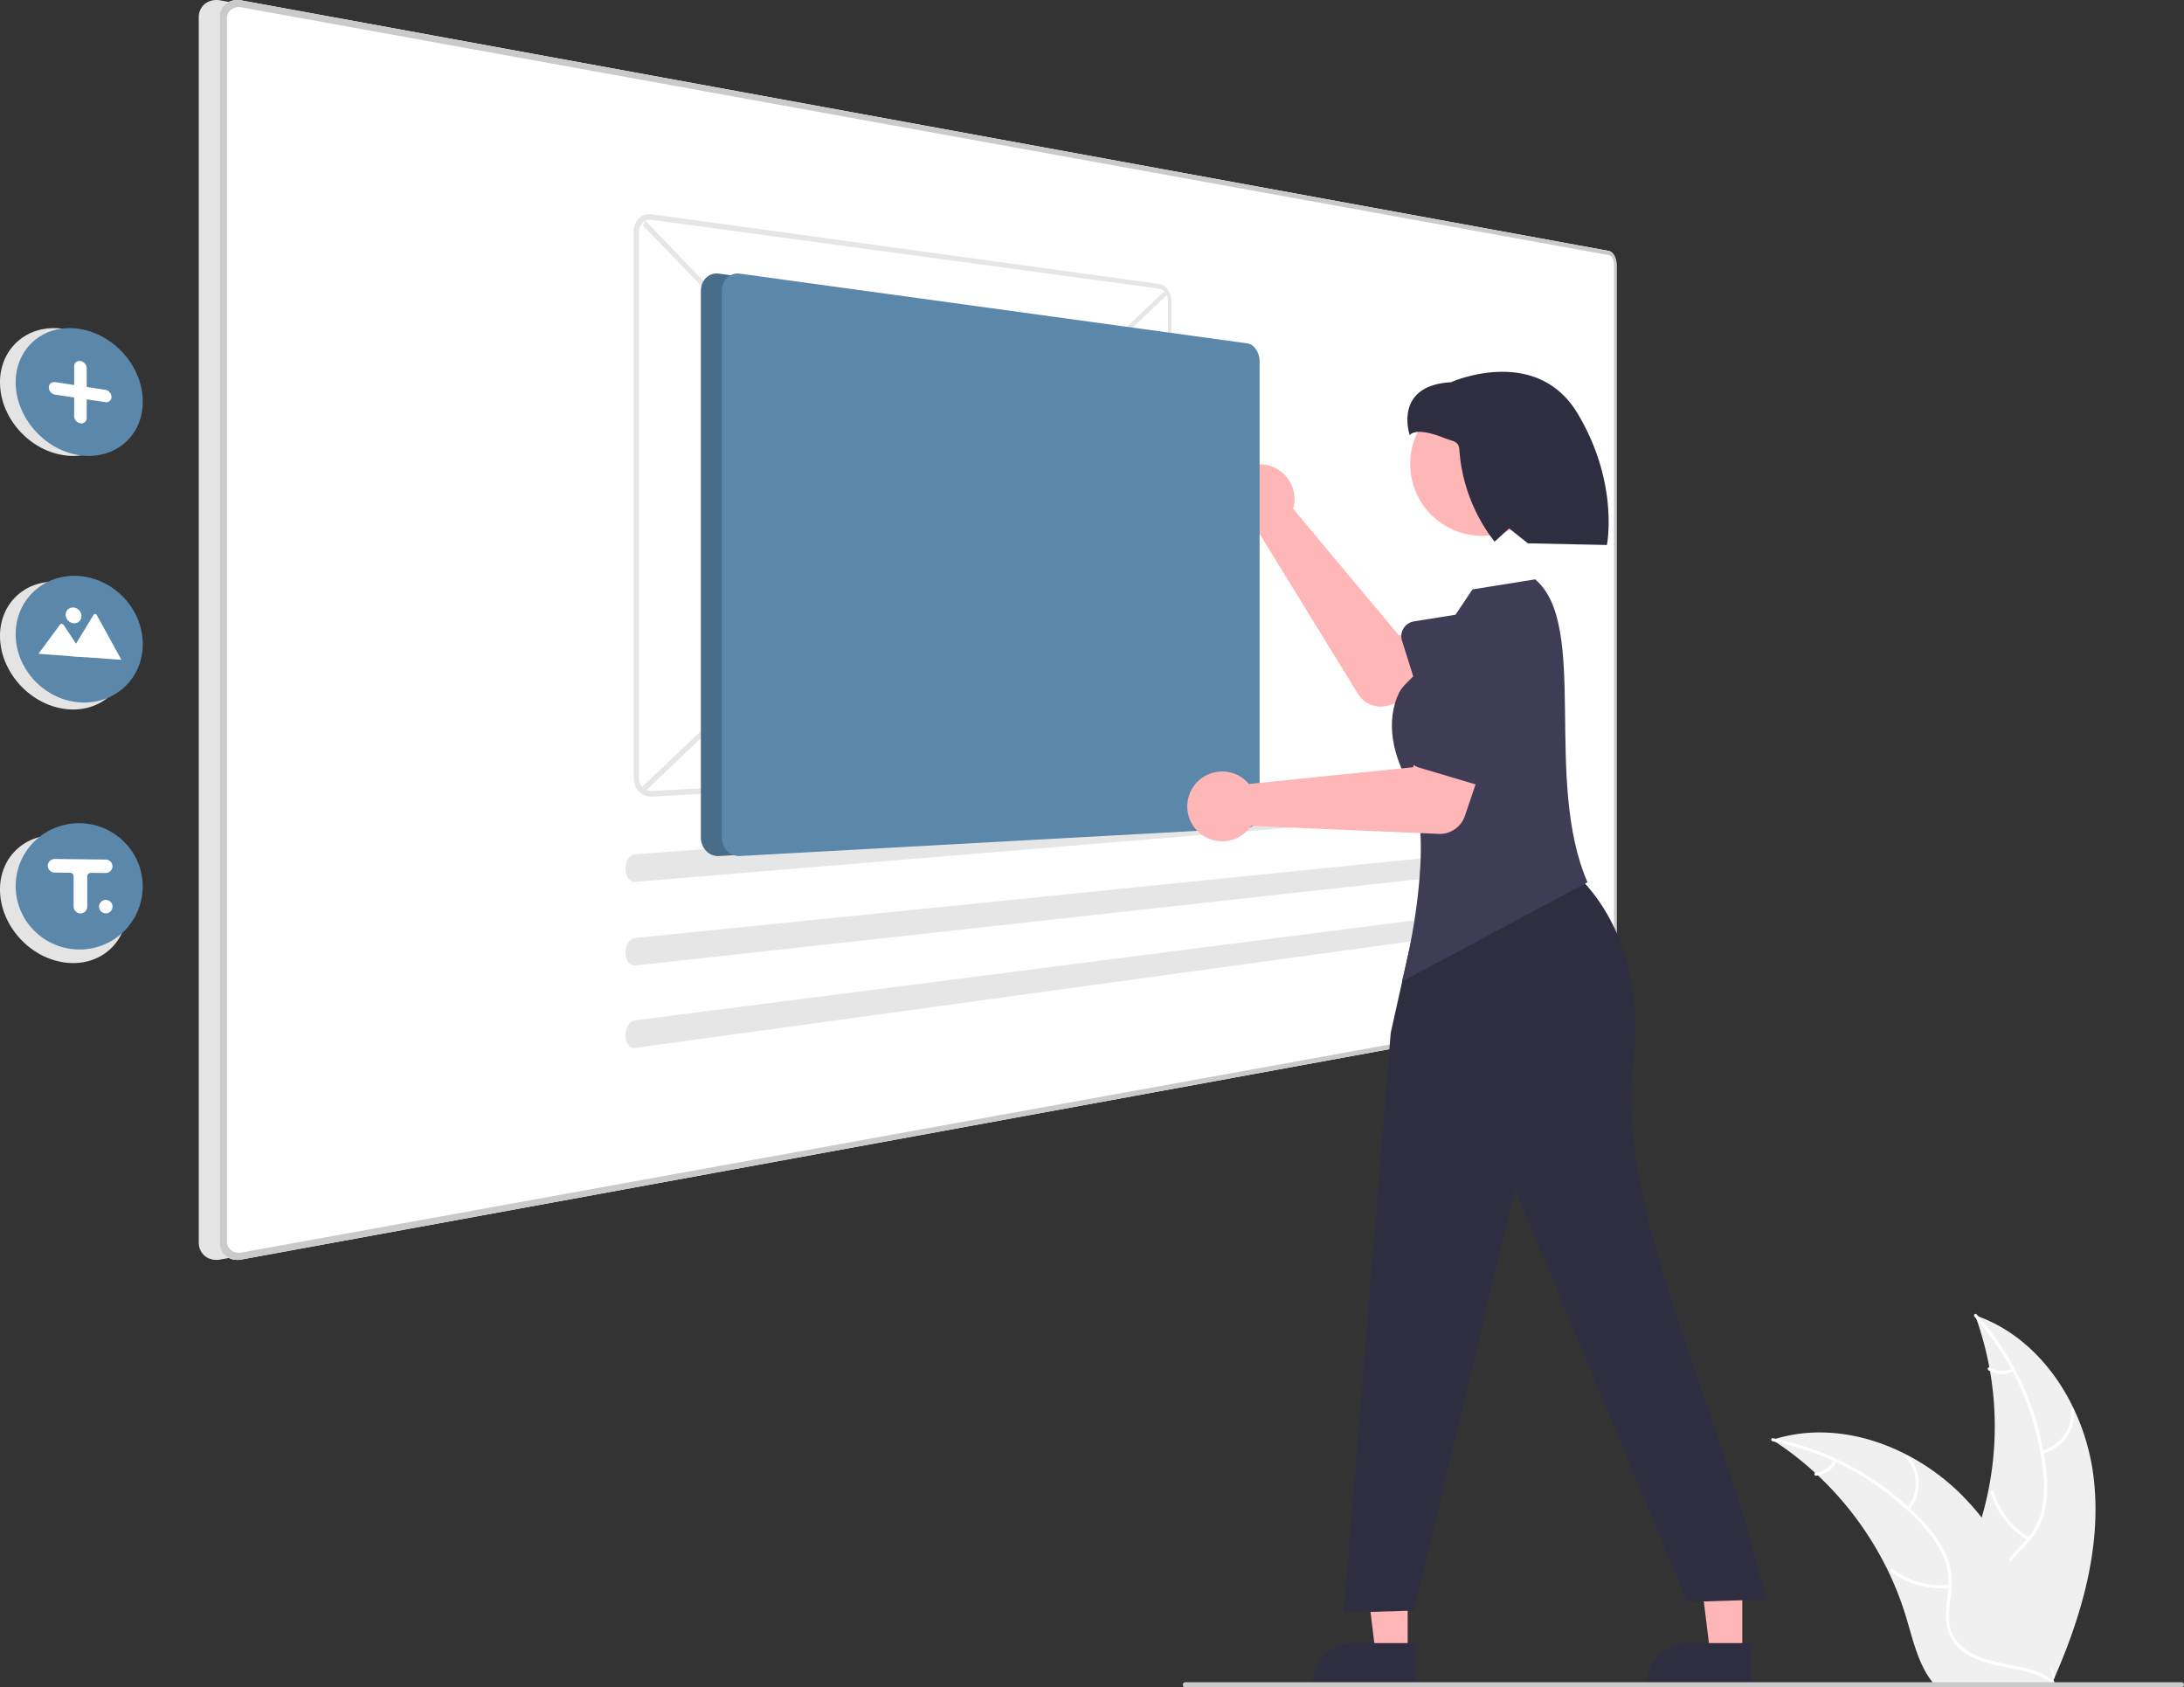 <svg xmlns="http://www.w3.org/2000/svg" width="835.459" height="645.47" data-name="Layer 1"><rect width="100%" height="100%" fill="#333333" stroke="none"/><path fill="#f0f0f0" d="M800.84 564.765c-3.317-26.678-19.85-52.964-45.293-61.646a123.863 123.863 0 0 1-.007 85.04c-3.91 10.576-9.359 21.931-5.681 32.59 2.288 6.631 7.885 11.705 14.142 14.878 6.258 3.173 13.202 4.685 20.06 6.167l1.349 1.116c10.886-24.581 18.749-51.467 15.43-78.145z"/><path fill="#fff" d="M755.294 503.624a105.87 105.87 0 0 1 26.32 59.583 45.591 45.591 0 0 1-.52 14.275 26.149 26.149 0 0 1-6.503 12.129c-2.931 3.22-6.303 6.175-8.4 10.052a16.01 16.01 0 0 0-.782 13.07c1.852 5.312 5.501 9.64 9.218 13.75 4.126 4.563 8.484 9.237 10.238 15.285.212.733 1.337.36 1.125-.371-3.052-10.524-13.268-16.502-18.14-25.98-2.273-4.424-3.227-9.559-1.096-14.228 1.863-4.082 5.337-7.132 8.334-10.368a27.903 27.903 0 0 0 6.8-11.622 42.148 42.148 0 0 0 1.066-14.202 102.712 102.712 0 0 0-7.502-31.214 107.747 107.747 0 0 0-19.374-31.048c-.507-.567-1.287.325-.784.889z"/><path fill="#fff" d="M781.294 556.037a15.884 15.884 0 0 0 12.091-16.64c-.06-.76-1.244-.701-1.184.06a14.708 14.708 0 0 1-11.278 15.455c-.742.176-.366 1.3.371 1.125zm-5.002 32.136a30.615 30.615 0 0 1-13.67-17.632c-.216-.732-1.34-.36-1.126.372a31.844 31.844 0 0 0 14.264 18.319c.657.39 1.186-.671.532-1.059zm-6.579-64.646a8.991 8.991 0 0 1-8.52-.432c-.652-.398-1.181.663-.534 1.058a10.075 10.075 0 0 0 9.425.5.612.612 0 0 0 .377-.749.595.595 0 0 0-.748-.377z"/><path fill="#f0f0f0" d="M677.993 550.77c.4.26.8.52 1.2.79a118.407 118.407 0 0 1 15.14 11.82c.37.33.74.67 1.1 1.01a124.827 124.827 0 0 1 27.11 37.11 121.222 121.222 0 0 1 6.64 17.18c2.45 8.13 4.46 17.14 9.31 23.79a20.796 20.796 0 0 0 1.62 2h43.83c.1-.05.2-.09.3-.14l1.75.08c-.07-.31-.15-.63-.22-.94-.04-.18-.09-.36-.13-.54-.03-.12-.06-.24-.08-.35-.01-.04-.02-.08-.03-.11-.02-.11-.05-.21-.07-.31q-.66-2.685-1.36-5.37c0-.01 0-.01-.01-.02-3.59-13.63-8.35-27.08-15-39.38-.2-.37-.4-.75-.62-1.12a115.674 115.674 0 0 0-10.39-15.76 102.258 102.258 0 0 0-6.81-7.79 85.037 85.037 0 0 0-21.28-15.94c-15.72-8.3-33.92-11.48-50.72-6.41-.43.13-.85.26-1.28.4z"/><path fill="#fff" d="M678.092 551.326a105.87 105.87 0 0 1 56.887 31.728 45.591 45.591 0 0 1 8.18 11.71 26.149 26.149 0 0 1 2.11 13.6c-.401 4.336-1.314 8.725-.654 13.083a16.01 16.01 0 0 0 7.245 10.907c4.676 3.126 10.196 4.385 15.637 5.429 6.042 1.159 12.336 2.267 17.378 6.04.61.458 1.284-.517.674-.974-8.772-6.565-20.528-5.188-30.125-9.823-4.478-2.162-8.332-5.688-9.441-10.699-.97-4.382-.033-8.909.412-13.296a27.903 27.903 0 0 0-1.567-13.374 42.148 42.148 0 0 0-7.7-11.981 102.712 102.712 0 0 0-24.783-20.406 107.747 107.747 0 0 0-34.162-13.126c-.746-.148-.832 1.035-.091 1.182z"/><path fill="#fff" d="M730.408 577.521a15.884 15.884 0 0 0-.364-20.565c-.506-.57-1.416.189-.91.76a14.708 14.708 0 0 1 .3 19.13c-.486.588.49 1.259.974.675zm15.354 28.671a30.615 30.615 0 0 1-21.531-5.847c-.613-.455-1.287.52-.675.974a31.844 31.844 0 0 0 22.418 6.038c.76-.084.543-1.25-.212-1.165zm-44.174-47.655a8.991 8.991 0 0 1-7.064 4.784c-.76.075-.543 1.24.212 1.166a10.075 10.075 0 0 0 7.826-5.275.612.612 0 0 0-.15-.825.595.595 0 0 0-.824.15z"/><path fill="#e4e4e4" d="M607.42 95.98 84.337.146a8.036 8.036 0 0 0-3.22.038 6.64 6.64 0 0 0-2.642 1.234 6.214 6.214 0 0 0-1.788 2.227 6.938 6.938 0 0 0-.657 3.008v468.623a6.941 6.941 0 0 0 .655 3.009 6.214 6.214 0 0 0 1.786 2.228 6.64 6.64 0 0 0 2.64 1.236 8.034 8.034 0 0 0 3.22.04L607.42 385.95a2.475 2.475 0 0 0 1.163-.59 4.426 4.426 0 0 0 .947-1.2 6.729 6.729 0 0 0 .637-1.637 7.865 7.865 0 0 0 .234-1.9v-279.3a7.866 7.866 0 0 0-.233-1.905 6.736 6.736 0 0 0-.637-1.638 4.433 4.433 0 0 0-.947-1.2 2.48 2.48 0 0 0-1.163-.591z" data-name="Path 1"/><path fill="#fff" d="M615.42 95.98 92.337.146a8.036 8.036 0 0 0-3.22.038 6.64 6.64 0 0 0-2.642 1.234 6.214 6.214 0 0 0-1.788 2.227 6.938 6.938 0 0 0-.657 3.008v468.623a6.941 6.941 0 0 0 .655 3.009 6.214 6.214 0 0 0 1.786 2.228 6.64 6.64 0 0 0 2.64 1.236 8.034 8.034 0 0 0 3.22.04L615.42 385.95a2.475 2.475 0 0 0 1.163-.59 4.426 4.426 0 0 0 .947-1.2 6.729 6.729 0 0 0 .637-1.637 7.865 7.865 0 0 0 .234-1.9v-279.3a7.866 7.866 0 0 0-.233-1.905 6.736 6.736 0 0 0-.637-1.638 4.433 4.433 0 0 0-.947-1.2 2.48 2.48 0 0 0-1.163-.591z" data-name="Path 1"/><path fill="#cacaca" d="M615.42 95.98 92.337.146a8.036 8.036 0 0 0-3.22.038 6.64 6.64 0 0 0-2.642 1.234 6.214 6.214 0 0 0-1.788 2.227 6.938 6.938 0 0 0-.657 3.008v468.623a6.941 6.941 0 0 0 .655 3.009 6.214 6.214 0 0 0 1.786 2.228 6.64 6.64 0 0 0 2.64 1.236 8.034 8.034 0 0 0 3.22.04L615.42 385.95a2.475 2.475 0 0 0 1.163-.59 4.426 4.426 0 0 0 .947-1.2 6.729 6.729 0 0 0 .637-1.637 7.865 7.865 0 0 0 .234-1.9v-279.3a7.866 7.866 0 0 0-.233-1.905 6.736 6.736 0 0 0-.637-1.638 4.433 4.433 0 0 0-.947-1.2 2.48 2.48 0 0 0-1.163-.591zm1.99 284.813a5.247 5.247 0 0 1-.156 1.272 4.49 4.49 0 0 1-.425 1.093 2.95 2.95 0 0 1-.632.8 1.649 1.649 0 0 1-.775.392l-523.08 94.773a5.349 5.349 0 0 1-2.145-.03 4.426 4.426 0 0 1-1.757-.825 4.142 4.142 0 0 1-1.188-1.484 4.627 4.627 0 0 1-.436-2V7.15a4.629 4.629 0 0 1 .435-2 4.143 4.143 0 0 1 1.187-1.486 4.423 4.423 0 0 1 1.756-.826 5.35 5.35 0 0 1 2.145-.031l523.083 94.776a1.648 1.648 0 0 1 .775.392 2.95 2.95 0 0 1 .632.8 4.491 4.491 0 0 1 .426 1.092 5.244 5.244 0 0 1 .156 1.272v279.653z" data-name="Path 2"/><path fill="#e4e4e4" d="M0 146.269A21.866 21.866 0 0 1 1.983 137a19.536 19.536 0 0 1 5.372-6.926 20.088 20.088 0 0 1 7.887-3.913 23.237 23.237 0 0 1 9.529-.287 27.514 27.514 0 0 1 9.389 3.485 30.257 30.257 0 0 1 7.565 6.386 29.632 29.632 0 0 1 5.05 8.378 26.08 26.08 0 0 1 1.842 9.518 21.937 21.937 0 0 1-1.842 8.96 19.59 19.59 0 0 1-5.05 6.846 19.937 19.937 0 0 1-7.565 4.092 22.86 22.86 0 0 1-9.39.638 27.188 27.188 0 0 1-9.523-3.184 30.185 30.185 0 0 1-7.884-6.305 29.778 29.778 0 0 1-5.373-8.553A26.191 26.191 0 0 1 0 146.269zm0 97A21.866 21.866 0 0 1 1.983 234a19.536 19.536 0 0 1 5.372-6.926 20.088 20.088 0 0 1 7.887-3.913 23.237 23.237 0 0 1 9.529-.287 27.514 27.514 0 0 1 9.389 3.485 30.257 30.257 0 0 1 7.565 6.386 29.632 29.632 0 0 1 5.05 8.378 26.08 26.08 0 0 1 1.842 9.518 21.937 21.937 0 0 1-1.842 8.96 19.59 19.59 0 0 1-5.05 6.846 19.937 19.937 0 0 1-7.565 4.092 22.86 22.86 0 0 1-9.39.638 27.188 27.188 0 0 1-9.523-3.184 30.185 30.185 0 0 1-7.884-6.305 29.778 29.778 0 0 1-5.373-8.553A26.191 26.191 0 0 1 0 243.269zm0 97A21.866 21.866 0 0 1 1.983 331a19.536 19.536 0 0 1 5.372-6.926 20.088 20.088 0 0 1 7.887-3.913 23.237 23.237 0 0 1 9.529-.287 27.514 27.514 0 0 1 9.389 3.485 30.257 30.257 0 0 1 7.565 6.386 29.632 29.632 0 0 1 5.05 8.378 26.08 26.08 0 0 1 1.842 9.518 21.937 21.937 0 0 1-1.842 8.96 19.59 19.59 0 0 1-5.05 6.846 19.937 19.937 0 0 1-7.565 4.092 22.86 22.86 0 0 1-9.39.638 27.188 27.188 0 0 1-9.523-3.184 30.185 30.185 0 0 1-7.884-6.305 29.778 29.778 0 0 1-5.373-8.553A26.191 26.191 0 0 1 0 340.269z" data-name="Path 3"/><path fill="#5b87aa" d="M6 146.269A21.866 21.866 0 0 1 7.983 137a19.536 19.536 0 0 1 5.372-6.926 20.088 20.088 0 0 1 7.887-3.913 23.237 23.237 0 0 1 9.529-.287 27.514 27.514 0 0 1 9.389 3.485 30.257 30.257 0 0 1 7.565 6.386 29.632 29.632 0 0 1 5.05 8.378 26.08 26.08 0 0 1 1.842 9.518 21.937 21.937 0 0 1-1.842 8.96 19.59 19.59 0 0 1-5.05 6.846 19.937 19.937 0 0 1-7.565 4.092 22.86 22.86 0 0 1-9.39.638 27.188 27.188 0 0 1-9.523-3.184 30.185 30.185 0 0 1-7.884-6.305 29.778 29.778 0 0 1-5.373-8.553A26.191 26.191 0 0 1 6 146.269z" data-name="Path 3"/><path fill="#5b87aa" d="M6 242.608a22.865 22.865 0 0 1 1.982-9.418 21.7 21.7 0 0 1 5.372-7.32 21.994 21.994 0 0 1 7.887-4.5 23.587 23.587 0 0 1 9.529-.991 25.758 25.758 0 0 1 9.389 2.79 27.178 27.178 0 0 1 7.565 5.827 26.864 26.864 0 0 1 5.05 8 25.028 25.028 0 0 1 1.84 9.393 22.9 22.9 0 0 1-1.841 9.1 21.766 21.766 0 0 1-12.615 11.87 23.394 23.394 0 0 1-9.39 1.331 25.609 25.609 0 0 1-9.523-2.48A27.214 27.214 0 0 1 7.99 252.325 25.1 25.1 0 0 1 6 242.607z" data-name="Path 4"/><path fill="#5b87aa" d="M6 338.947a23.912 23.912 0 0 1 7.354-17.281 24.417 24.417 0 0 1 39.415 8.223 24.109 24.109 0 0 1-22 33.304 24.465 24.465 0 0 1-22.78-14.675 24.029 24.029 0 0 1-1.988-9.571z" data-name="Path 5"/><path fill="#fff" d="m21.11 146.159 7.262 1.116v-7.16a2.154 2.154 0 0 1 .186-.9 1.91 1.91 0 0 1 .513-.678 1.955 1.955 0 0 1 .762-.391 2.269 2.269 0 0 1 .933-.04 2.713 2.713 0 0 1 .933.334 3.01 3.01 0 0 1 .762.63 2.959 2.959 0 0 1 .515.837 2.59 2.59 0 0 1 .19.955v7.15l7.125 1.093a2.641 2.641 0 0 1 .918.327 2.947 2.947 0 0 1 1.254 1.448 2.573 2.573 0 0 1 .185.947 2.16 2.16 0 0 1-.185.89 1.917 1.917 0 0 1-.5.675 1.941 1.941 0 0 1-.75.394 2.221 2.221 0 0 1-.917.048l-7.134-1.067v7.134a2.17 2.17 0 0 1-.188.9 1.95 1.95 0 0 1-.512.683 1.99 1.99 0 0 1-.76.4 2.274 2.274 0 0 1-.932.054 2.676 2.676 0 0 1-.934-.32 2.947 2.947 0 0 1-.763-.62 2.9 2.9 0 0 1-.515-.832 2.566 2.566 0 0 1-.186-.957v-7.16l-7.262-1.09a2.75 2.75 0 0 1-.948-.331 3.023 3.023 0 0 1-.775-.631 2.95 2.95 0 0 1-.523-.838 2.58 2.58 0 0 1-.192-.967 2.16 2.16 0 0 1 .192-.907 1.941 1.941 0 0 1 .523-.684 2.005 2.005 0 0 1 .775-.4 2.325 2.325 0 0 1 .948-.042z" data-name="Path 6"/><path fill="#fff" d="m26.207 250.933 20.166 1.462h.074l-9.457-17.17a.756.756 0 0 0-.245-.269.736.736 0 0 0-.161-.08.7.7 0 0 0-.177-.04.652.652 0 0 0-.176.008.614.614 0 0 0-.161.055.589.589 0 0 0-.245.227l-6.435 10.578-.31.509z" data-name="Path 7"/><path fill="#fff" d="m14.698 250.098 17.792 1.29-3.41-5.176-.246-.374-4.472-6.79a1.021 1.021 0 0 0-.291-.261 1 1 0 0 0-.173-.082.963.963 0 0 0-.192-.047.917.917 0 0 0-.191-.007.876.876 0 0 0-.183.032.83.83 0 0 0-.17.07.806.806 0 0 0-.15.106l-.014.018-.02.018-.014.019-.015.019z" data-name="Path 8"/><path fill="#fff" d="M28.153 232.399a3.219 3.219 0 0 1 1.177.336 3.415 3.415 0 0 1 .959.725 3.373 3.373 0 0 1 .646 1.008 3.119 3.119 0 0 1 .237 1.186 2.827 2.827 0 0 1-.237 1.146 2.671 2.671 0 0 1-.646.9 2.708 2.708 0 0 1-.96.563 2.92 2.92 0 0 1-1.176.139 3.216 3.216 0 0 1-1.18-.333 3.414 3.414 0 0 1-.963-.724 3.374 3.374 0 0 1-.651-1.01 3.12 3.12 0 0 1-.24-1.192 2.827 2.827 0 0 1 .24-1.15 2.671 2.671 0 0 1 .65-.9 2.71 2.71 0 0 1 .965-.558 2.924 2.924 0 0 1 1.179-.136z" data-name="Ellipse 1"/><path fill="#e6e6e6" d="m245.764 300.844 199.68-189.457.856 1.5-199.288 189.56z" data-name="Rectangle 2"/><path fill="#e6e6e6" d="m245.796 86.11 1.252-1.5 199.234 206.826-.86 1.425z" data-name="Rectangle 3"/><path fill="#e6e6e6" d="m443.424 108.62-194.1-26.665a5.967 5.967 0 0 0-2.675.228 5.75 5.75 0 0 0-2.193 1.324 6.393 6.393 0 0 0-1.485 2.2 7.6 7.6 0 0 0-.547 2.878v208.94a7.948 7.948 0 0 0 .547 2.92 7.15 7.15 0 0 0 1.484 2.328 6.423 6.423 0 0 0 2.193 1.5 6.153 6.153 0 0 0 2.675.448l194.1-10.69a3.936 3.936 0 0 0 1.846-.6 5.323 5.323 0 0 0 1.5-1.421 7.09 7.09 0 0 0 1.01-2.037 8.192 8.192 0 0 0 .37-2.446v-172.02a8.5 8.5 0 0 0-.37-2.477 7.807 7.807 0 0 0-1.01-2.12 6.016 6.016 0 0 0-1.5-1.545 4.253 4.253 0 0 0-1.845-.744zm-194.1 193.95a4.394 4.394 0 0 1-1.91-.323 4.589 4.589 0 0 1-1.563-1.074 5.109 5.109 0 0 1-1.058-1.666 5.679 5.679 0 0 1-.39-2.083V88.844a5.43 5.43 0 0 1 .39-2.051 4.569 4.569 0 0 1 1.058-1.574 4.108 4.108 0 0 1 1.564-.945 4.259 4.259 0 0 1 1.909-.167l194.1 26.305a3.035 3.035 0 0 1 1.319.532 4.294 4.294 0 0 1 1.074 1.1 5.575 5.575 0 0 1 .723 1.515 6.07 6.07 0 0 1 .266 1.77v172.268a5.854 5.854 0 0 1-.266 1.75 5.063 5.063 0 0 1-.723 1.456 3.8 3.8 0 0 1-1.074 1.014 2.809 2.809 0 0 1-1.32.423z" data-name="Path 9"/><g data-name="b12ed9b2-cc32-4c4f-a9d5-2d1deb4d0e3e"><path fill="#e6e6e6" d="M242.894 326.785a2.96 2.96 0 0 0-1.427.554 4.493 4.493 0 0 0-1.158 1.251 6.417 6.417 0 0 0-.772 1.758 7.545 7.545 0 0 0-.267 2.082 7.013 7.013 0 0 0 .3 1.987 5.277 5.277 0 0 0 .78 1.58 3.515 3.515 0 0 0 1.147 1.023 2.6 2.6 0 0 0 1.4.315L582.7 309.198a1.164 1.164 0 0 0 .718-.329 2.717 2.717 0 0 0 .59-.828 5.284 5.284 0 0 0 .4-1.2 7.289 7.289 0 0 0 .156-1.458 7.068 7.068 0 0 0-.132-1.445 4.807 4.807 0 0 0-.384-1.169 2.34 2.34 0 0 0-.574-.779 1.046 1.046 0 0 0-.714-.264h-.06z" data-name="Path 14"/></g><g data-name="e10bb4bc-6df1-41b6-ac46-84090840b498"><path fill="#e6e6e6" d="M242.894 358.806a3.043 3.043 0 0 0-1.427.593 4.68 4.68 0 0 0-1.158 1.278 6.612 6.612 0 0 0-.772 1.779 7.623 7.623 0 0 0-.267 2.095 6.927 6.927 0 0 0 .3 1.979 5.107 5.107 0 0 0 .78 1.559 3.376 3.376 0 0 0 1.145.99 2.556 2.556 0 0 0 1.4.278L582.7 331.87a1.2 1.2 0 0 0 .718-.35 2.824 2.824 0 0 0 .59-.844 5.418 5.418 0 0 0 .4-1.216 7.352 7.352 0 0 0 .156-1.463 7.015 7.015 0 0 0-.132-1.442 4.692 4.692 0 0 0-.384-1.158 2.249 2.249 0 0 0-.577-.76 1.021 1.021 0 0 0-.714-.245h-.06z" data-name="Path 15"/></g><g data-name="e3c0a870-6a35-4470-a43f-0902a465f5fb"><path fill="#e6e6e6" d="M242.894 390.308a3.132 3.132 0 0 0-1.427.632 4.868 4.868 0 0 0-1.158 1.31 6.81 6.81 0 0 0-.772 1.8 7.7 7.7 0 0 0-.267 2.1 6.843 6.843 0 0 0 .3 1.97 4.944 4.944 0 0 0 .78 1.539 3.246 3.246 0 0 0 1.145.96 2.519 2.519 0 0 0 1.4.239L582.7 354.175a1.238 1.238 0 0 0 .718-.368 2.934 2.934 0 0 0 .59-.861 5.548 5.548 0 0 0 .4-1.227 7.415 7.415 0 0 0 .156-1.467 6.961 6.961 0 0 0-.132-1.438 4.578 4.578 0 0 0-.384-1.148 2.163 2.163 0 0 0-.577-.744 1 1 0 0 0-.714-.226h-.06z" data-name="Path 16"/></g><path fill="#fff" d="m40.464 328.8-19.398-.231a2.761 2.761 0 0 0-.954.135 2.726 2.726 0 0 0-.823.437 2.68 2.68 0 0 0-.624.687 2.653 2.653 0 0 0-.355.883 2.579 2.579 0 0 0 .057 1.124 2.615 2.615 0 0 0 .21.527 2.659 2.659 0 0 0 .743.873 2.694 2.694 0 0 0 1.605.547l5.834.053a1.413 1.413 0 0 1 1.29.857 1.379 1.379 0 0 1 .11.54v11.445a2.665 2.665 0 0 0 .594 1.739 2.692 2.692 0 0 0 1.579.95 2.613 2.613 0 0 0 2.8-1.472 2.581 2.581 0 0 0 .242-1.09v-11.54a1.371 1.371 0 0 1 1.372-1.37h.013l5.573.045a2.629 2.629 0 0 0 2.663-2.113 2.6 2.6 0 0 0-2.531-3.025z" data-name="Path 17"/><path fill="#fff" d="M40.465 344.219a2.575 2.575 0 1 1-2.371 1.573 2.567 2.567 0 0 1 2.37-1.573z" data-name="Ellipse 2"/><path fill="#ffb6b6" d="M495.112 192.56a13.39 13.39 0 0 1-.433 2.064l40.436 48.415 15.102-2.602 6.906 22.278-26.287 7.205a10.176 10.176 0 0 1-11.36-4.485l-37.58-61.139a13.352 13.352 0 1 1 13.216-11.736z"/><path fill="#3f3d56" d="M536.905 240.34a5.718 5.718 0 0 1 3.966-2.643l28.37-4.524a15.896 15.896 0 0 1 9.65 30.292l-25.92 12.602a5.724 5.724 0 0 1-7.962-3.427l-8.694-27.57a5.717 5.717 0 0 1 .59-4.73z"/><path fill="#ffb6b6" d="M538.487 632.518h-12.26l-5.832-47.288 18.094.001-.002 47.287z"/><path fill="#2f2e41" d="m541.613 644.402-39.53-.001v-.5a15.387 15.387 0 0 1 15.386-15.386h24.145z"/><path fill="#ffb6b6" d="M666.487 632.518h-12.26l-5.832-47.288 18.094.001-.002 47.287z"/><path fill="#2f2e41" d="m669.613 644.402-39.53-.001v-.5a15.387 15.387 0 0 1 15.386-15.386h24.145zM543.274 344.47l53.125-15.352c19.353 13.726 32.715 41.24 28.388 76.839-6.974 57.368 33.399 131.13 50.81 205.869l-30.108.946-65.93-157.78-38.652 161.065-26.895.845 17.985-221.769z"/><circle cx="566.93" cy="177.474" r="27.482" fill="#ffb6b6"/><path fill="#3f3d56" d="M538.967 299.677c-6.074-10.663-9.076-23.613-3.789-34.687 1.332-2.788 4.962-5.424 6.862-7.861l21.234-31.66 23.976-3.856c20.749 17.402 3.024 76.857 20.024 115.857l-71 38c5.075-19.382 11.924-59.59 2.693-75.793z"/><path fill="#2f2e41" d="M539.274 166.47s1.86-3.447 13 1c3.898 1.556 5.726 1.198 5.98 4.585a64.62 64.62 0 0 0 13.396 35.034l.085.11 5.57-5.082 7.16 5.717 30.233.635s4.774-23.504-11.138-50.185-48.533-12.07-48.533-12.07c-22.278 1.27-15.753 20.256-15.753 20.256z"/><path fill="#5b87aa" d="m469.114 131.342-194.1-26.666a5.967 5.967 0 0 0-2.675.228 5.75 5.75 0 0 0-2.193 1.324 6.393 6.393 0 0 0-1.485 2.2 7.6 7.6 0 0 0-.547 2.878v208.94a7.948 7.948 0 0 0 .547 2.92 7.15 7.15 0 0 0 1.484 2.328 6.423 6.423 0 0 0 2.193 1.5 6.153 6.153 0 0 0 2.675.448l194.1-10.69a3.936 3.936 0 0 0 1.846-.6 5.323 5.323 0 0 0 1.5-1.42 7.09 7.09 0 0 0 1.01-2.038 8.192 8.192 0 0 0 .37-2.446v-172.02a8.5 8.5 0 0 0-.37-2.477 7.807 7.807 0 0 0-1.01-2.12 6.016 6.016 0 0 0-1.5-1.545 4.253 4.253 0 0 0-1.845-.744z" data-name="Path 9"/><path d="m469.114 131.342-194.1-26.666a5.967 5.967 0 0 0-2.675.228 5.75 5.75 0 0 0-2.193 1.324 6.393 6.393 0 0 0-1.485 2.2 7.6 7.6 0 0 0-.547 2.878v208.94a7.948 7.948 0 0 0 .547 2.92 7.15 7.15 0 0 0 1.484 2.328 6.423 6.423 0 0 0 2.193 1.5 6.153 6.153 0 0 0 2.675.448l194.1-10.69a3.936 3.936 0 0 0 1.846-.6 5.323 5.323 0 0 0 1.5-1.42 7.09 7.09 0 0 0 1.01-2.038 8.192 8.192 0 0 0 .37-2.446v-172.02a8.5 8.5 0 0 0-.37-2.477 7.807 7.807 0 0 0-1.01-2.12 6.016 6.016 0 0 0-1.5-1.545 4.253 4.253 0 0 0-1.845-.744z" data-name="Path 9" opacity=".2"/><path fill="#5b87aa" d="m477.114 131.342-194.1-26.666a5.967 5.967 0 0 0-2.675.228 5.75 5.75 0 0 0-2.193 1.324 6.393 6.393 0 0 0-1.485 2.2 7.6 7.6 0 0 0-.547 2.878v208.94a7.948 7.948 0 0 0 .547 2.92 7.15 7.15 0 0 0 1.484 2.328 6.423 6.423 0 0 0 2.193 1.5 6.153 6.153 0 0 0 2.675.448l194.1-10.69a3.936 3.936 0 0 0 1.846-.6 5.323 5.323 0 0 0 1.5-1.42 7.09 7.09 0 0 0 1.01-2.038 8.192 8.192 0 0 0 .37-2.446v-172.02a8.5 8.5 0 0 0-.37-2.477 7.807 7.807 0 0 0-1.01-2.12 6.016 6.016 0 0 0-1.5-1.545 4.253 4.253 0 0 0-1.845-.744z" data-name="Path 9"/><path fill="#ffb6b6" d="M476.28 298.383a13.39 13.39 0 0 1 1.468 1.514l62.754-6.415 6.295-13.972 22.328 6.745-8.741 25.817a10.176 10.176 0 0 1-10.074 6.904l-71.7-3.072a13.352 13.352 0 1 1-2.33-17.521z"/><path fill="#3f3d56" d="M539.267 290.488a5.718 5.718 0 0 1 .029-4.766l12.127-26.043a15.896 15.896 0 0 1 30.505 8.957l-4.062 28.533a5.724 5.724 0 0 1-7.296 4.68l-27.713-8.225a5.717 5.717 0 0 1-3.59-3.136z"/><path fill="#cacaca" d="M834.459 645.47h-381a1 1 0 0 1 0-2h381a1 1 0 0 1 0 2z"/></svg>